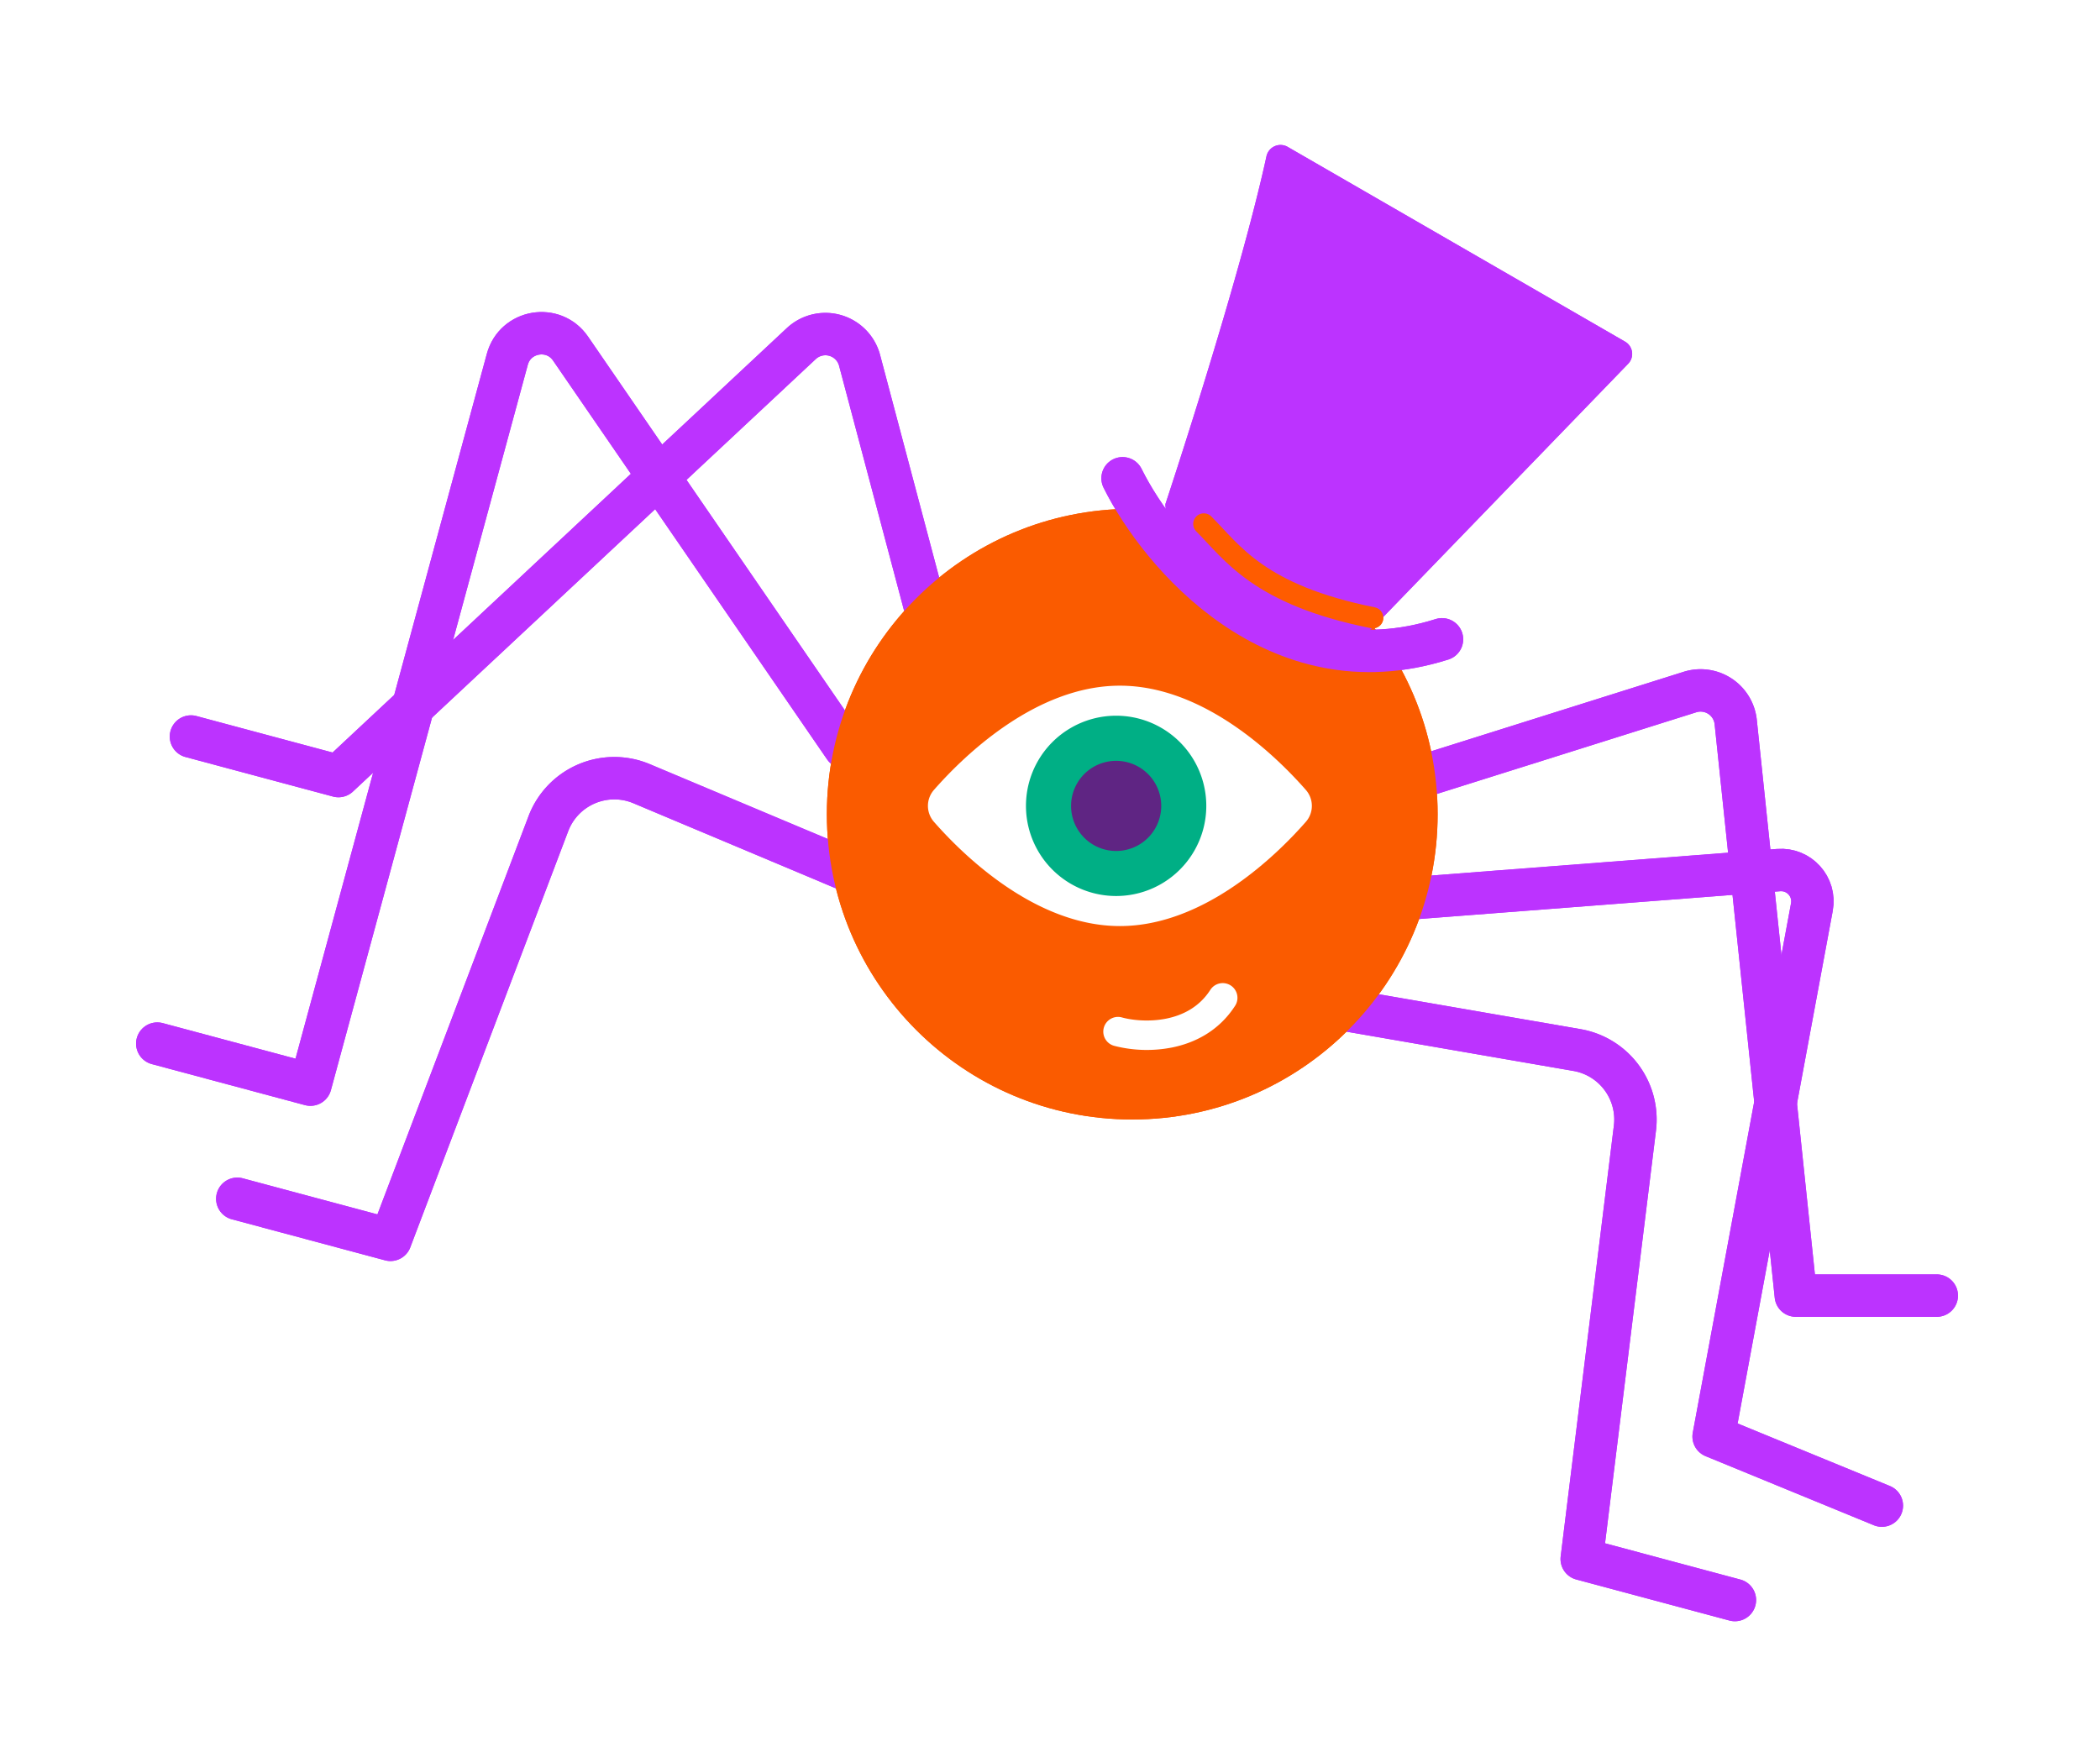 <?xml version="1.0" encoding="UTF-8"?> <svg xmlns="http://www.w3.org/2000/svg" width="92" height="77" fill="none" viewBox="0 0 92 77"> <path stroke="#fff" stroke-linecap="square" d="M17 9.5v-7m7.5 0h-7m65.5 58v7m-7.5 0h7m-58 .501h-7m0-7.5v7M75.5 2h7m0 7.5v-7"></path> <g filter="url(#a)"> <path stroke="#BC33FF" stroke-linecap="round" stroke-linejoin="round" stroke-width="1.858" d="m61.066 34.407 12.97-4.084a1.548 1.548 0 0 1 2.005 1.316l2.633 25.13h6.175M41.185 29.08l-3.527-13.291a1.549 1.549 0 0 0-2.554-.734L14.828 34.004l-6.462-1.732"></path> <path stroke="#BC33FF" stroke-linecap="round" stroke-linejoin="round" stroke-width="1.858" d="m61.692 39.373 16.23-1.249c.9-.069 1.62.733 1.456 1.62l-4.305 23.2 7.37 3.027M37.004 32.753l-12.009-17.48c-.747-1.087-2.425-.802-2.77.472L13.6 47.525l-6.71-1.798"></path> <path stroke="#BC33FF" stroke-linecap="round" stroke-linejoin="round" stroke-width="1.858" d="m56.414 43.816 12.671 2.193a3.09 3.09 0 0 1 2.54 3.423l-2.33 18.878 6.71 1.798M40.509 39.553l-12.4-5.214a3.09 3.09 0 0 0-4.086 1.753l-6.917 18.233-6.71-1.798"></path> <circle cx="49.603" cy="35.673" r="13.379" fill="#FA5B00"></circle> <path fill="#fff" fill-rule="evenodd" d="M53.916 43.179c.3.193.386.592.193.891-.716 1.112-1.776 1.629-2.765 1.828a5.737 5.737 0 0 1-2.519-.07.645.645 0 1 1 .34-1.244c.43.117 1.171.2 1.925.049.74-.149 1.454-.514 1.934-1.26a.645.645 0 0 1 .892-.194Z" clip-rule="evenodd"></path> <path fill="#fff" d="M57.202 34.604c-1.26-1.436-4.43-4.56-8.14-4.56-3.71 0-6.88 3.124-8.14 4.56a1.06 1.06 0 0 0 0 1.413c1.26 1.436 4.43 4.56 8.14 4.56 3.71 0 6.88-3.124 8.14-4.56a1.06 1.06 0 0 0 0-1.413Z"></path> <path fill="#00AF85" d="M52.847 35.31a3.95 3.95 0 1 0-7.9 0 3.95 3.95 0 0 0 7.9 0Z"></path> <path fill="#5F2583" d="M50.873 35.312a1.975 1.975 0 1 0-3.95 0 1.975 1.975 0 0 0 3.95 0Z"></path> <path stroke="#BC33FF" stroke-linecap="round" stroke-linejoin="round" stroke-width="1.858" d="M49.179 20.956c1.64 3.31 6.737 9.355 13.994 7.056"></path> <path fill="#BC33FF" d="M55.483 6.85c-1.199 5.52-4.428 15.24-4.428 15.24s0 3.155 3.572 5.308c3.573 2.153 5.621 0 5.621 0l11.082-11.46a.62.62 0 0 0-.136-.968L56.411 6.435a.63.63 0 0 0-.928.414Z"></path> <path stroke="#FF5C00" stroke-linecap="round" stroke-linejoin="round" stroke-width=".929" d="M52.738 22.957c1.258 1.26 2.402 3.105 7.4 4.11"></path> </g> <path stroke="#BC33FF" stroke-linecap="round" stroke-linejoin="round" stroke-width="1.858" d="m61.066 34.407 12.97-4.084a1.548 1.548 0 0 1 2.005 1.316l2.633 25.13h6.175M41.185 29.08l-3.527-13.291a1.549 1.549 0 0 0-2.554-.734L14.828 34.004l-6.462-1.732"></path> <path stroke="#BC33FF" stroke-linecap="round" stroke-linejoin="round" stroke-width="1.858" d="m61.692 39.373 16.23-1.249c.9-.069 1.62.733 1.456 1.62l-4.305 23.2 7.37 3.027M37.004 32.753l-12.009-17.48c-.747-1.087-2.425-.802-2.77.472L13.6 47.525l-6.71-1.798"></path> <path stroke="#BC33FF" stroke-linecap="round" stroke-linejoin="round" stroke-width="1.858" d="m56.414 43.816 12.671 2.193a3.09 3.09 0 0 1 2.54 3.423l-2.33 18.878 6.71 1.798M40.509 39.553l-12.4-5.214a3.09 3.09 0 0 0-4.086 1.753l-6.917 18.233-6.71-1.798"></path> <circle cx="49.603" cy="35.673" r="13.379" fill="#FA5B00"></circle> <path fill="#fff" fill-rule="evenodd" d="M53.916 43.179c.3.193.386.592.193.891-.716 1.112-1.776 1.629-2.765 1.828a5.737 5.737 0 0 1-2.519-.07.645.645 0 1 1 .34-1.244c.43.117 1.171.2 1.925.049.74-.149 1.454-.514 1.934-1.26a.645.645 0 0 1 .892-.194Z" clip-rule="evenodd"></path> <path fill="#fff" d="M57.202 34.604c-1.26-1.436-4.43-4.56-8.14-4.56-3.71 0-6.88 3.124-8.14 4.56a1.06 1.06 0 0 0 0 1.413c1.26 1.436 4.43 4.56 8.14 4.56 3.71 0 6.88-3.124 8.14-4.56a1.06 1.06 0 0 0 0-1.413Z"></path> <path fill="#00AF85" d="M52.847 35.31a3.95 3.95 0 1 0-7.9 0 3.95 3.95 0 0 0 7.9 0Z"></path> <path fill="#5F2583" d="M50.873 35.312a1.975 1.975 0 1 0-3.95 0 1.975 1.975 0 0 0 3.95 0Z"></path> <path stroke="#BC33FF" stroke-linecap="round" stroke-linejoin="round" stroke-width="1.858" d="M49.179 20.956c1.64 3.31 6.737 9.355 13.994 7.056"></path> <path fill="#BC33FF" d="M55.483 6.85c-1.199 5.52-4.428 15.24-4.428 15.24s0 3.155 3.572 5.308c3.573 2.153 5.621 0 5.621 0l11.082-11.46a.62.62 0 0 0-.136-.968L56.411 6.435a.63.63 0 0 0-.928.414Z"></path> <path stroke="#FF5C00" stroke-linecap="round" stroke-linejoin="round" stroke-width=".929" d="M52.738 22.957c1.258 1.26 2.402 3.105 7.4 4.11"></path> <defs> <filter id="a" width="91.616" height="76.487" x=".062" y=".451" color-interpolation-filters="sRGB" filterUnits="userSpaceOnUse"> <feFlood flood-opacity="0" result="BackgroundImageFix"></feFlood> <feBlend in="SourceGraphic" in2="BackgroundImageFix" result="shape"></feBlend> <feGaussianBlur result="effect1_foregroundBlur_2387_1258" stdDeviation="2.95"></feGaussianBlur> </filter> </defs> </svg> 